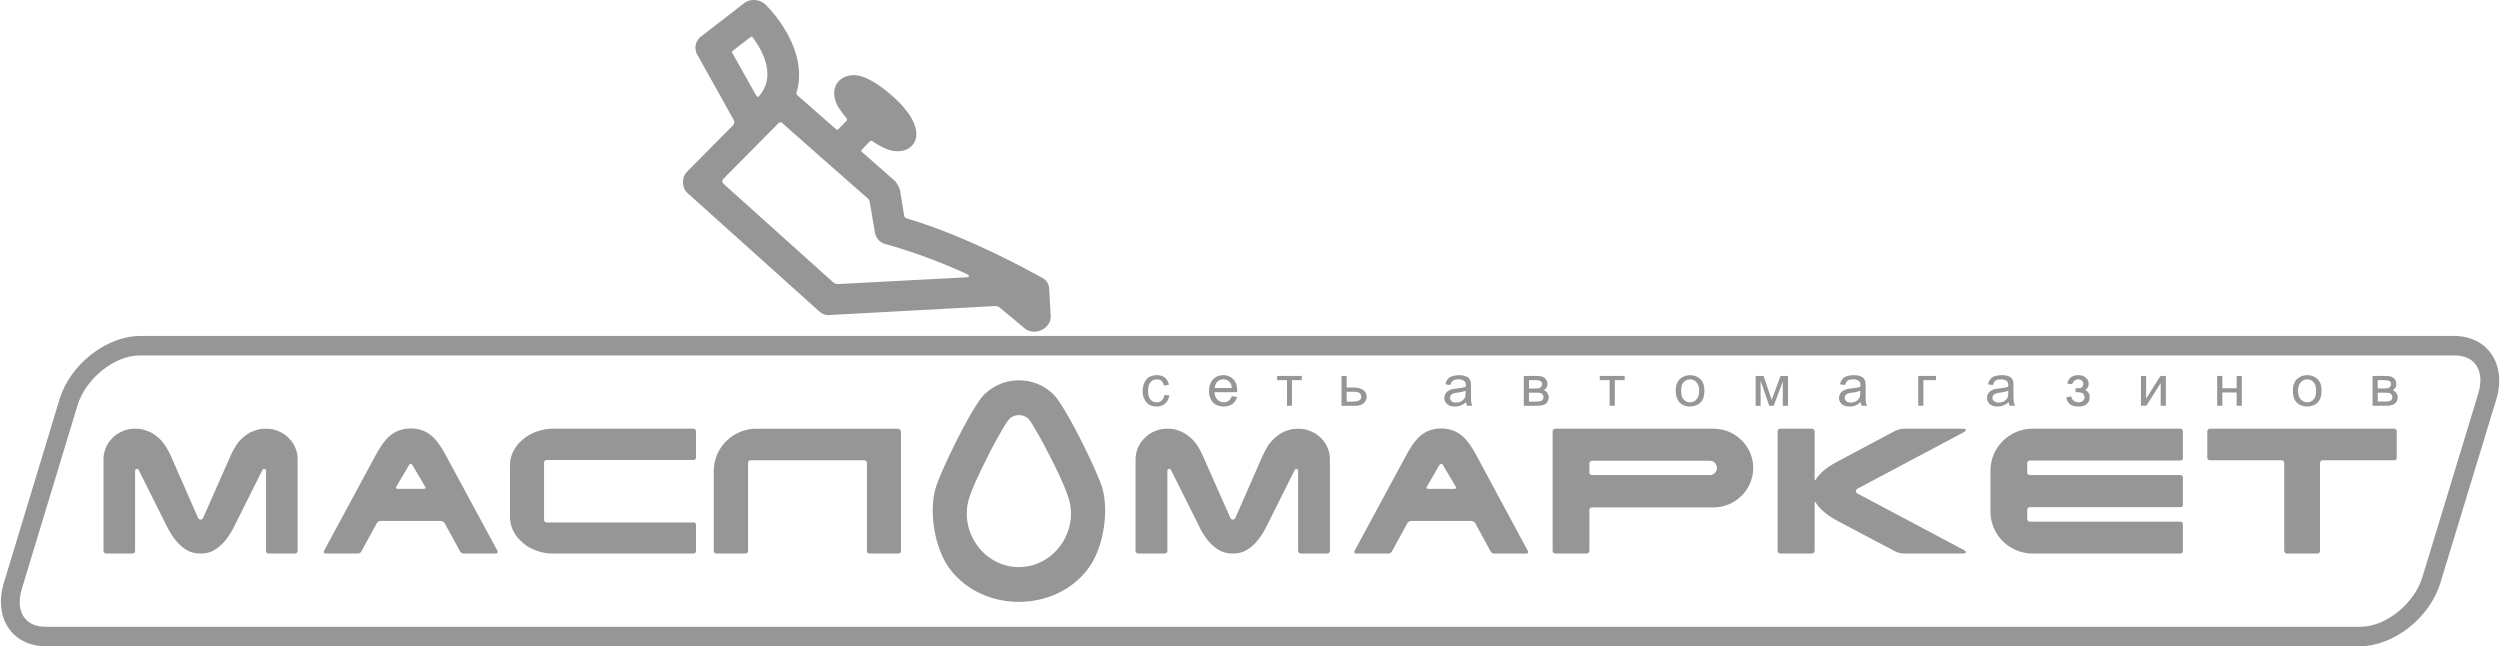 <svg xmlns="http://www.w3.org/2000/svg" xml:space="preserve" width="294" height="76" viewBox="0 0 101.28 26.2" shape-rendering="geometricPrecision" text-rendering="geometricPrecision" image-rendering="optimizeQuality" fill-rule="evenodd" clip-rule="evenodd"><defs><style>.fil0,.fil1{fill:#969696}.fil1{fill-rule:nonzero}</style></defs><g id="Слой_x0020_1"><path class="fil0" d="M5.65 13.62h93.8c1.37 0 2.14 1.15 1.72 2.56l-2.27 7.45c-.43 1.42-1.9 2.57-3.27 2.57H1.83c-1.37 0-2.14-1.15-1.71-2.57l2.26-7.45c.43-1.41 1.9-2.56 3.27-2.56zm-.02.79c-1.06 0-2.2.97-2.52 2.01L.85 23.87c-.26.84.06 1.54.96 1.54h93.85c1.06 0 2.2-.98 2.51-2.01l2.27-7.46c.25-.83-.07-1.53-.96-1.53H5.63z"/><path class="fil1" d="M30.99.18c.01 0 1.78 1.7 1.28 3.52-.04.13 0 .14.04.18l1.54 1.35c.04.04.08.03.11 0l.32-.33c.03-.03.04-.07-.01-.13-.09-.1-.17-.21-.24-.31-.43-.57-.31-1.32.46-1.41.1-.01.21 0 .34.03.58.15 1.35.79 1.78 1.28v.01c.51.58.66 1.19.32 1.54-.2.22-.56.26-.84.19-.2-.05-.47-.18-.75-.37-.06-.04-.09-.02-.12.01l-.3.31c-.05.05-.04.09.01.13l1.32 1.16c.05.05.19.29.2.36l.15.92c.04.19 0 .2.24.27 2.59.78 5.34 2.36 5.35 2.36.22.11.3.27.31.5l.06 1.06c.02.52-.66.84-1.07.49l-.97-.81c-.09-.07-.13-.09-.26-.08l-6.64.36a.56.56 0 0 1-.47-.17l-5.31-4.77c-.24-.21-.25-.64-.03-.86l1.85-1.87c.09-.1.1-.16.02-.29l-1.44-2.58a.57.57 0 0 1 .16-.76L30.13.13c.26-.2.63-.16.86.05zm-.62 1.34-.69.53c-.04.04-.05.07-.02.11l.96 1.71c.03.05.06.09.13.01.62-.73.25-1.66-.26-2.35-.03-.05-.07-.05-.12-.01zm1.14 3.49-2.19 2.21c-.13.13-.07.19.04.29l4.31 3.87c.15.14.19.14.38.13l5.13-.27c.1-.01.07-.09 0-.12-.99-.46-2.18-.91-3.27-1.21-.3-.08-.43-.25-.48-.5l-.2-1.19a.283.283 0 0 0-.09-.18l-1.89-1.66L31.69 5c-.04-.03-.09-.08-.18.01z"/><g id="_1609109558160"><path class="fil1" d="M47.18 22.44h-1.07c-.06 0-.11-.05-.11-.1v-3.71c0-.17.04-.33.1-.49.07-.15.16-.28.28-.39.12-.12.25-.21.41-.27.16-.07.33-.1.51-.1.17 0 .33.03.48.09.14.05.28.13.39.23.12.09.23.21.32.34.09.14.17.28.23.42l1.12 2.53c.04.1.16.1.21 0l1.11-2.53c.07-.14.14-.28.23-.42.1-.13.2-.25.32-.34.12-.1.25-.18.4-.23.14-.06.3-.09.48-.09s.35.03.5.1c.16.06.3.15.42.27.11.11.2.24.27.39.07.16.1.32.1.49v3.71c0 .05-.05.1-.11.1H52.7c-.06 0-.11-.05-.11-.1V19.1c0-.1-.1-.12-.14-.04l-1.1 2.2c-.21.43-.49.87-.94 1.09-.14.06-.3.09-.47.09-.17 0-.32-.03-.46-.09-.46-.22-.74-.66-.94-1.09l-1.1-2.2c-.04-.08-.15-.06-.15.04v3.24c0 .05-.05.1-.11.1zm10.69-2.62h1.05c.06 0 .09-.03.06-.09l-.52-.88c-.03-.06-.1-.06-.14 0l-.51.88c-.03.06 0 .09.06.09zm-.69 1.3c-.06 0-.13.04-.16.09l-.63 1.15c-.03.05-.08.08-.16.08h-1.28c-.07 0-.1-.04-.07-.11l2-3.7c.36-.67.68-1.25 1.51-1.26.83.01 1.16.59 1.52 1.26l1.99 3.7c.04.07.01.11-.06.11h-1.28c-.08 0-.13-.03-.16-.08l-.63-1.15a.204.204 0 0 0-.16-.09h-2.43z"/><path class="fil0" d="M92.13 18.66h.34c.05 0 .1.05.1.11v3.57c0 .05.05.1.1.1h1.25c.05 0 .1-.05.1-.1v-3.57c0-.06.05-.11.1-.11h2.91c.06 0 .1-.04.1-.1v-1.07c0-.06-.04-.11-.1-.11h-7.47c-.06 0-.11.05-.11.11v1.07c0 .06.05.1.11.1h2.57zm-27.62.02h4.77a.29.29 0 0 1 0 .58h-4.77c-.06 0-.11-.04-.11-.1v-.37c0-.06.05-.11.11-.11zm.69-1.3h4.23c.89 0 1.61.72 1.61 1.59 0 .88-.72 1.6-1.61 1.6h-4.92c-.06 0-.11.05-.11.1v1.67c0 .05-.05.1-.11.1h-1.27c-.06 0-.11-.05-.11-.1v-4.85c0-.06.05-.11.11-.11h2.18zm23.16 5.06h-5.99c-.94 0-1.71-.76-1.71-1.7v-1.66c0-.94.77-1.7 1.71-1.7h5.99c.06 0 .1.05.1.11v1.08c0 .06-.04.1-.1.1h-6.1c-.06 0-.11.05-.11.11v.37c0 .06.05.11.11.11h6.1c.06 0 .1.05.1.1v1.1c0 .06-.04.1-.1.1h-6.1c-.06 0-.11.05-.11.11v.37c0 .06.05.11.11.11h6.1c.06 0 .1.05.1.1v1.09a.1.1 0 0 1-.1.1zM75.29 19.8l4.22-2.24c.24-.13.18-.18-.03-.18h-2.29c-.15 0-.29.04-.42.1l-2.29 1.22c-.46.24-.75.49-.9.74-.05.06-.05 0-.05-.05v-1.9c0-.06-.05-.11-.11-.11h-1.28c-.06 0-.11.05-.11.11v4.85c0 .05.05.1.11.1h1.28c.06 0 .11-.05.11-.1v-1.91c0-.05 0-.11.05-.05.15.25.44.5.9.75l2.29 1.21c.13.07.27.1.42.1h2.29c.21 0 .27-.05.03-.18l-4.22-2.24c-.12-.06-.12-.15 0-.22z"/></g><path class="fil1" d="M5.34 22.44H4.27c-.06 0-.11-.05-.11-.1v-3.71c0-.17.03-.33.1-.49.06-.15.16-.28.27-.39.12-.12.26-.21.41-.27.16-.07.33-.1.51-.1s.33.03.48.09c.15.05.28.13.4.23.12.09.22.21.31.34.1.14.17.28.24.42l1.11 2.53c.05.1.16.1.21 0l1.12-2.53c.06-.14.14-.28.23-.42.09-.13.19-.25.31-.34.12-.1.25-.18.4-.23.15-.06.31-.09.48-.09.18 0 .35.03.51.1.15.06.29.15.41.27.11.11.21.24.27.39.07.16.1.32.1.49v3.71c0 .05-.05.1-.1.1h-1.08a.1.1 0 0 1-.1-.1V19.1c0-.1-.11-.12-.15-.04l-1.1 2.2c-.21.43-.49.87-.94 1.09-.14.06-.29.09-.46.09-.18 0-.33-.03-.47-.09-.45-.22-.73-.66-.94-1.09l-1.1-2.2c-.04-.08-.15-.06-.15.04v3.24a.1.1 0 0 1-.1.1zm10.75-2.62h1.05c.06 0 .09-.03.06-.09l-.52-.88c-.03-.06-.1-.06-.13 0l-.52.88c-.03.06 0 .09.06.09zm-.69 1.3c-.06 0-.13.04-.16.09l-.63 1.15c-.03.05-.08.08-.16.08h-1.28c-.07 0-.1-.04-.07-.11l2-3.7c.36-.67.68-1.25 1.52-1.26.83.01 1.15.59 1.51 1.26l2 3.7c.03.07 0 .11-.07.11h-1.28c-.08 0-.13-.03-.16-.08l-.63-1.15a.204.204 0 0 0-.16-.09H15.4zm6.62-1.21v-1.16c0-.06.05-.1.1-.1h5.96c.06 0 .1-.05.1-.11v-1.05c0-.06-.04-.11-.1-.11h-5.7c-.22 0-.43.04-.64.11-.21.07-.4.18-.56.31-.16.13-.3.29-.39.47-.1.18-.15.38-.15.6v2.08c0 .22.05.42.15.6.09.19.23.34.39.47.16.14.35.24.56.31.21.08.42.11.64.11h5.7a.1.1 0 0 0 .1-.1v-1.06c0-.06-.04-.1-.1-.1h-5.96c-.05 0-.1-.05-.1-.11v-1.16zm8.62-2.53c-.96 0-1.74.77-1.74 1.72v3.24c0 .05.05.1.11.1h1.17c.06 0 .11-.05.11-.1v-3.57c0-.06.05-.11.11-.11H35c.06 0 .11.05.11.11v3.57c0 .05.04.1.1.1h1.18a.1.1 0 0 0 .1-.1v-4.82c0-.08-.06-.14-.14-.14h-5.71zm10.63-1.96c.5 0 1 .18 1.39.56.47.44 1.68 2.9 1.97 3.73.31.97.08 2.5-.55 3.34-.67.9-1.74 1.35-2.81 1.35s-2.14-.45-2.81-1.35c-.62-.84-.86-2.37-.54-3.34.28-.83 1.49-3.29 1.96-3.73.4-.38.89-.56 1.39-.56zm-.38 1.56c-.12.13-.24.35-.33.5-.19.33-.37.66-.54 1-.25.51-.57 1.13-.75 1.67-.46 1.36.56 2.84 2 2.84s2.46-1.48 2-2.84c-.18-.54-.49-1.16-.75-1.67-.17-.34-.35-.67-.54-1-.09-.15-.21-.37-.32-.5a.56.56 0 0 0-.39-.15c-.14 0-.28.05-.38.15zm55.47-.7h.28c.12 0 .2-.01.24-.04.05-.03.07-.07.07-.14 0-.04-.01-.07-.04-.11-.02-.03-.06-.05-.1-.06-.04-.01-.1-.01-.19-.01h-.26v.36zm0-.53h.23c.08 0 .15-.01.18-.01.03-.01.06-.03.09-.06s.04-.06.04-.1c0-.06-.02-.11-.07-.13-.05-.03-.13-.04-.24-.04h-.23v.34zm-.21-.51h.49c.11 0 .2.01.26.03.06.02.11.05.15.1.04.06.06.12.06.19 0 .06-.01.11-.03.15-.03.04-.07.08-.11.11.05.02.1.05.14.11.04.05.06.11.06.18-.01.12-.05.2-.13.26-.07.05-.18.08-.33.08h-.56v-1.21zm-3.02.6c0 .16.04.28.11.35.07.08.16.12.26.12s.19-.04.26-.12c.07-.07.1-.19.1-.35 0-.15-.03-.27-.1-.34a.337.337 0 0 0-.26-.12c-.1 0-.19.04-.26.12-.07.07-.11.19-.11.34zm-.21 0c0-.22.06-.39.19-.49.11-.09.24-.14.39-.14.17 0 .31.06.42.16.11.11.16.26.16.46 0 .15-.02.28-.07.37a.53.53 0 0 1-.21.21c-.09.04-.19.07-.3.07-.17 0-.31-.05-.42-.16-.11-.11-.16-.27-.16-.48zm-3.07-.6h.21v.5h.58v-.5h.21v1.21h-.21v-.54h-.58v.54h-.21v-1.21zm-3.09 0h.21v.92l.58-.92h.22v1.21h-.21v-.92l-.58.92h-.22v-1.21zm-2.65.66v-.16c.08 0 .14 0 .18-.01.03 0 .06-.02.09-.05.03-.03.04-.07.04-.12 0-.05-.02-.1-.06-.13a.198.198 0 0 0-.14-.05c-.12 0-.2.07-.25.2l-.2-.03c.06-.23.21-.34.45-.34.13 0 .24.04.31.11.08.07.11.15.11.25s-.05.18-.14.24c.06.03.11.07.14.12.03.05.04.11.04.18 0 .11-.04.2-.12.27-.08.07-.19.1-.34.1-.28 0-.44-.12-.49-.37l.2-.04c.02.08.05.14.11.18.05.04.12.06.19.06s.13-.02.17-.06c.05-.03.07-.08.07-.15 0-.04-.01-.08-.04-.12-.03-.03-.06-.06-.1-.06a.625.625 0 0 0-.18-.02h-.04zm-2.73-.06c-.08.03-.19.06-.34.08-.09.01-.15.03-.18.04-.04.02-.07.04-.09.07-.02.03-.03.06-.03.1 0 .05.02.1.07.13.04.04.1.06.18.06.08 0 .16-.02.22-.05a.4.4 0 0 0 .14-.15c.02-.04.03-.11.03-.2v-.08zm.02.46c-.08.07-.15.11-.23.14-.07.03-.15.04-.23.04-.13 0-.24-.03-.31-.1a.325.325 0 0 1-.11-.25c0-.06.01-.11.04-.16s.06-.09.11-.12c.04-.03.09-.05.15-.07.04-.01.1-.02.19-.03.17-.02.29-.04.37-.07v-.05c0-.09-.02-.15-.06-.18-.05-.05-.13-.07-.24-.07-.1 0-.17.02-.22.05-.04.04-.08.1-.1.18l-.2-.03a.41.41 0 0 1 .09-.2c.04-.06.1-.1.18-.13.08-.02.18-.04.28-.04.11 0 .2.01.26.04.07.02.12.05.15.09.03.04.05.08.06.14.01.03.01.1.01.19v.27c0 .19.01.32.02.37.01.05.02.1.05.14h-.22a.331.331 0 0 1-.04-.15zm-3.67-1.06h.72v.17h-.51v1.04h-.21v-1.21zm-2.35.6c-.07.03-.19.06-.34.08-.09.01-.15.03-.18.04-.04.02-.07.04-.08.07-.02.03-.03.06-.03.1 0 .05.02.1.06.13.04.04.1.06.19.06.08 0 .15-.02.21-.05a.4.4 0 0 0 .14-.15c.02-.04.03-.11.03-.2v-.08zm.02.46c-.08.07-.15.11-.22.14-.07.03-.15.04-.23.04-.14 0-.24-.03-.32-.1a.325.325 0 0 1-.11-.25c0-.06.02-.11.04-.16.03-.05.07-.09.11-.12.05-.03.1-.05.15-.07.04-.01.11-.02.19-.03.17-.02.29-.04.37-.07 0-.03.01-.04.01-.05 0-.09-.02-.15-.06-.18a.361.361 0 0 0-.24-.07c-.1 0-.17.02-.22.05-.05.04-.08.1-.11.18l-.2-.03c.02-.08.05-.15.09-.2.04-.06.11-.1.19-.13.08-.02.17-.04.28-.04.1 0 .19.01.25.04.07.02.12.05.15.09.03.04.05.08.07.14 0 .03.01.1.01.19v.27c0 .19 0 .32.01.37.01.05.03.1.05.14h-.22a.541.541 0 0 1-.04-.15zm-4.26-1.06h.32l.33.97.36-.97h.3v1.21h-.21v-.98l-.37.98h-.18l-.35-1.02v1.02h-.2v-1.21zm-3.02.6c0 .16.03.28.1.35.07.08.16.12.26.12.11 0 .19-.04.26-.12.07-.07.11-.19.11-.35 0-.15-.04-.27-.11-.34a.322.322 0 0 0-.26-.12c-.1 0-.19.04-.26.12-.07.07-.1.19-.1.34zm-.22 0c0-.22.07-.39.19-.49.11-.09.24-.14.39-.14.17 0 .31.06.42.16.11.11.16.26.16.46 0 .15-.02.28-.07.37a.53.53 0 0 1-.21.21c-.09.04-.19.07-.3.07-.17 0-.31-.05-.42-.16-.1-.11-.16-.27-.16-.48zm-3.08-.6h1.01v.17h-.4v1.04h-.21v-1.04h-.4v-.17zm-2.87 1.04h.27c.12 0 .2-.01.25-.04.04-.03.06-.07.07-.14 0-.04-.02-.07-.04-.11a.207.207 0 0 0-.1-.06c-.04-.01-.11-.01-.2-.01h-.25v.36zm0-.53h.22c.09 0 .15-.01.18-.01.04-.01.07-.03.09-.06.03-.03.04-.06.04-.1 0-.06-.02-.11-.07-.13-.04-.03-.12-.04-.23-.04h-.23v.34zm-.21-.51h.48c.12 0 .21.01.26.03.06.02.11.05.15.1.05.06.07.12.07.19 0 .06-.02.11-.04.15-.03.04-.06.08-.11.11.06.02.11.05.14.11.04.05.06.11.06.18-.01.12-.05.2-.12.26-.08.05-.19.08-.34.08h-.55v-1.21zm-2.36.6c-.07.03-.19.06-.34.08-.08.01-.15.03-.18.04-.04.02-.06.04-.08.07-.02.03-.03.06-.03.1 0 .05.02.1.06.13.04.04.1.06.19.06.08 0 .15-.02.21-.05a.4.4 0 0 0 .14-.15c.02-.04.03-.11.03-.2v-.08zm.02.46c-.08.07-.15.11-.22.14-.07.03-.15.04-.23.04-.14 0-.24-.03-.32-.1a.325.325 0 0 1-.11-.25c0-.06.02-.11.04-.16.03-.05.07-.09.11-.12.05-.03.1-.05.15-.07.04-.01.11-.02.19-.03.17-.02.29-.04.37-.07.01-.03.01-.04.01-.05 0-.09-.02-.15-.06-.18a.361.361 0 0 0-.24-.07c-.1 0-.17.02-.22.05-.05.04-.08.1-.11.18l-.2-.03c.02-.08.05-.15.09-.2.04-.06.11-.1.19-.13.08-.02.17-.04.28-.04.1 0 .19.01.25.04.07.02.12.05.15.09.03.04.05.08.07.14 0 .03.01.1.01.19v.27c0 .19 0 .32.01.37.01.05.03.1.05.14h-.22a.541.541 0 0 1-.04-.15zm-4.84-.02h.22c.14 0 .23-.01.29-.05.06-.03.08-.08.08-.14 0-.06-.02-.1-.06-.15-.04-.04-.13-.06-.28-.06h-.25v.4zm-.21-1.04h.21v.47h.27c.17 0 .31.04.4.1.09.07.14.16.14.27 0 .11-.04.19-.12.26-.07.08-.2.11-.37.11h-.53v-1.21zm-2.61 0h1v.17h-.4v1.04h-.2v-1.04h-.4v-.17zm-2.53.49h.69c-.01-.1-.03-.18-.08-.23a.31.31 0 0 0-.26-.12c-.09 0-.17.03-.24.09-.06.07-.1.15-.11.26zm.69.33.22.03c-.04.12-.1.22-.19.29a.64.64 0 0 1-.36.1c-.18 0-.32-.06-.43-.16a.675.675 0 0 1-.16-.46c0-.21.06-.37.16-.48.11-.11.25-.17.42-.17.17 0 .3.06.41.17.1.11.15.26.15.46v.06h-.92c.01.13.05.23.12.3.07.07.15.11.25.11.08 0 .15-.02.2-.06.06-.04.1-.1.13-.19zm-2.73-.05.2.02c-.02.14-.08.25-.17.33-.09.08-.21.12-.34.12-.17 0-.31-.05-.41-.16a.684.684 0 0 1-.16-.47c0-.13.03-.25.07-.34.05-.1.11-.18.2-.23.09-.04.19-.07.3-.07.13 0 .24.03.33.1.08.07.14.16.16.29l-.2.03a.377.377 0 0 0-.1-.19.28.28 0 0 0-.18-.06c-.11 0-.2.04-.26.11-.07.08-.1.19-.1.35 0 .17.03.29.1.36.06.07.14.11.25.11.08 0 .15-.02.2-.07.06-.05.09-.13.11-.23z"/></g></svg>